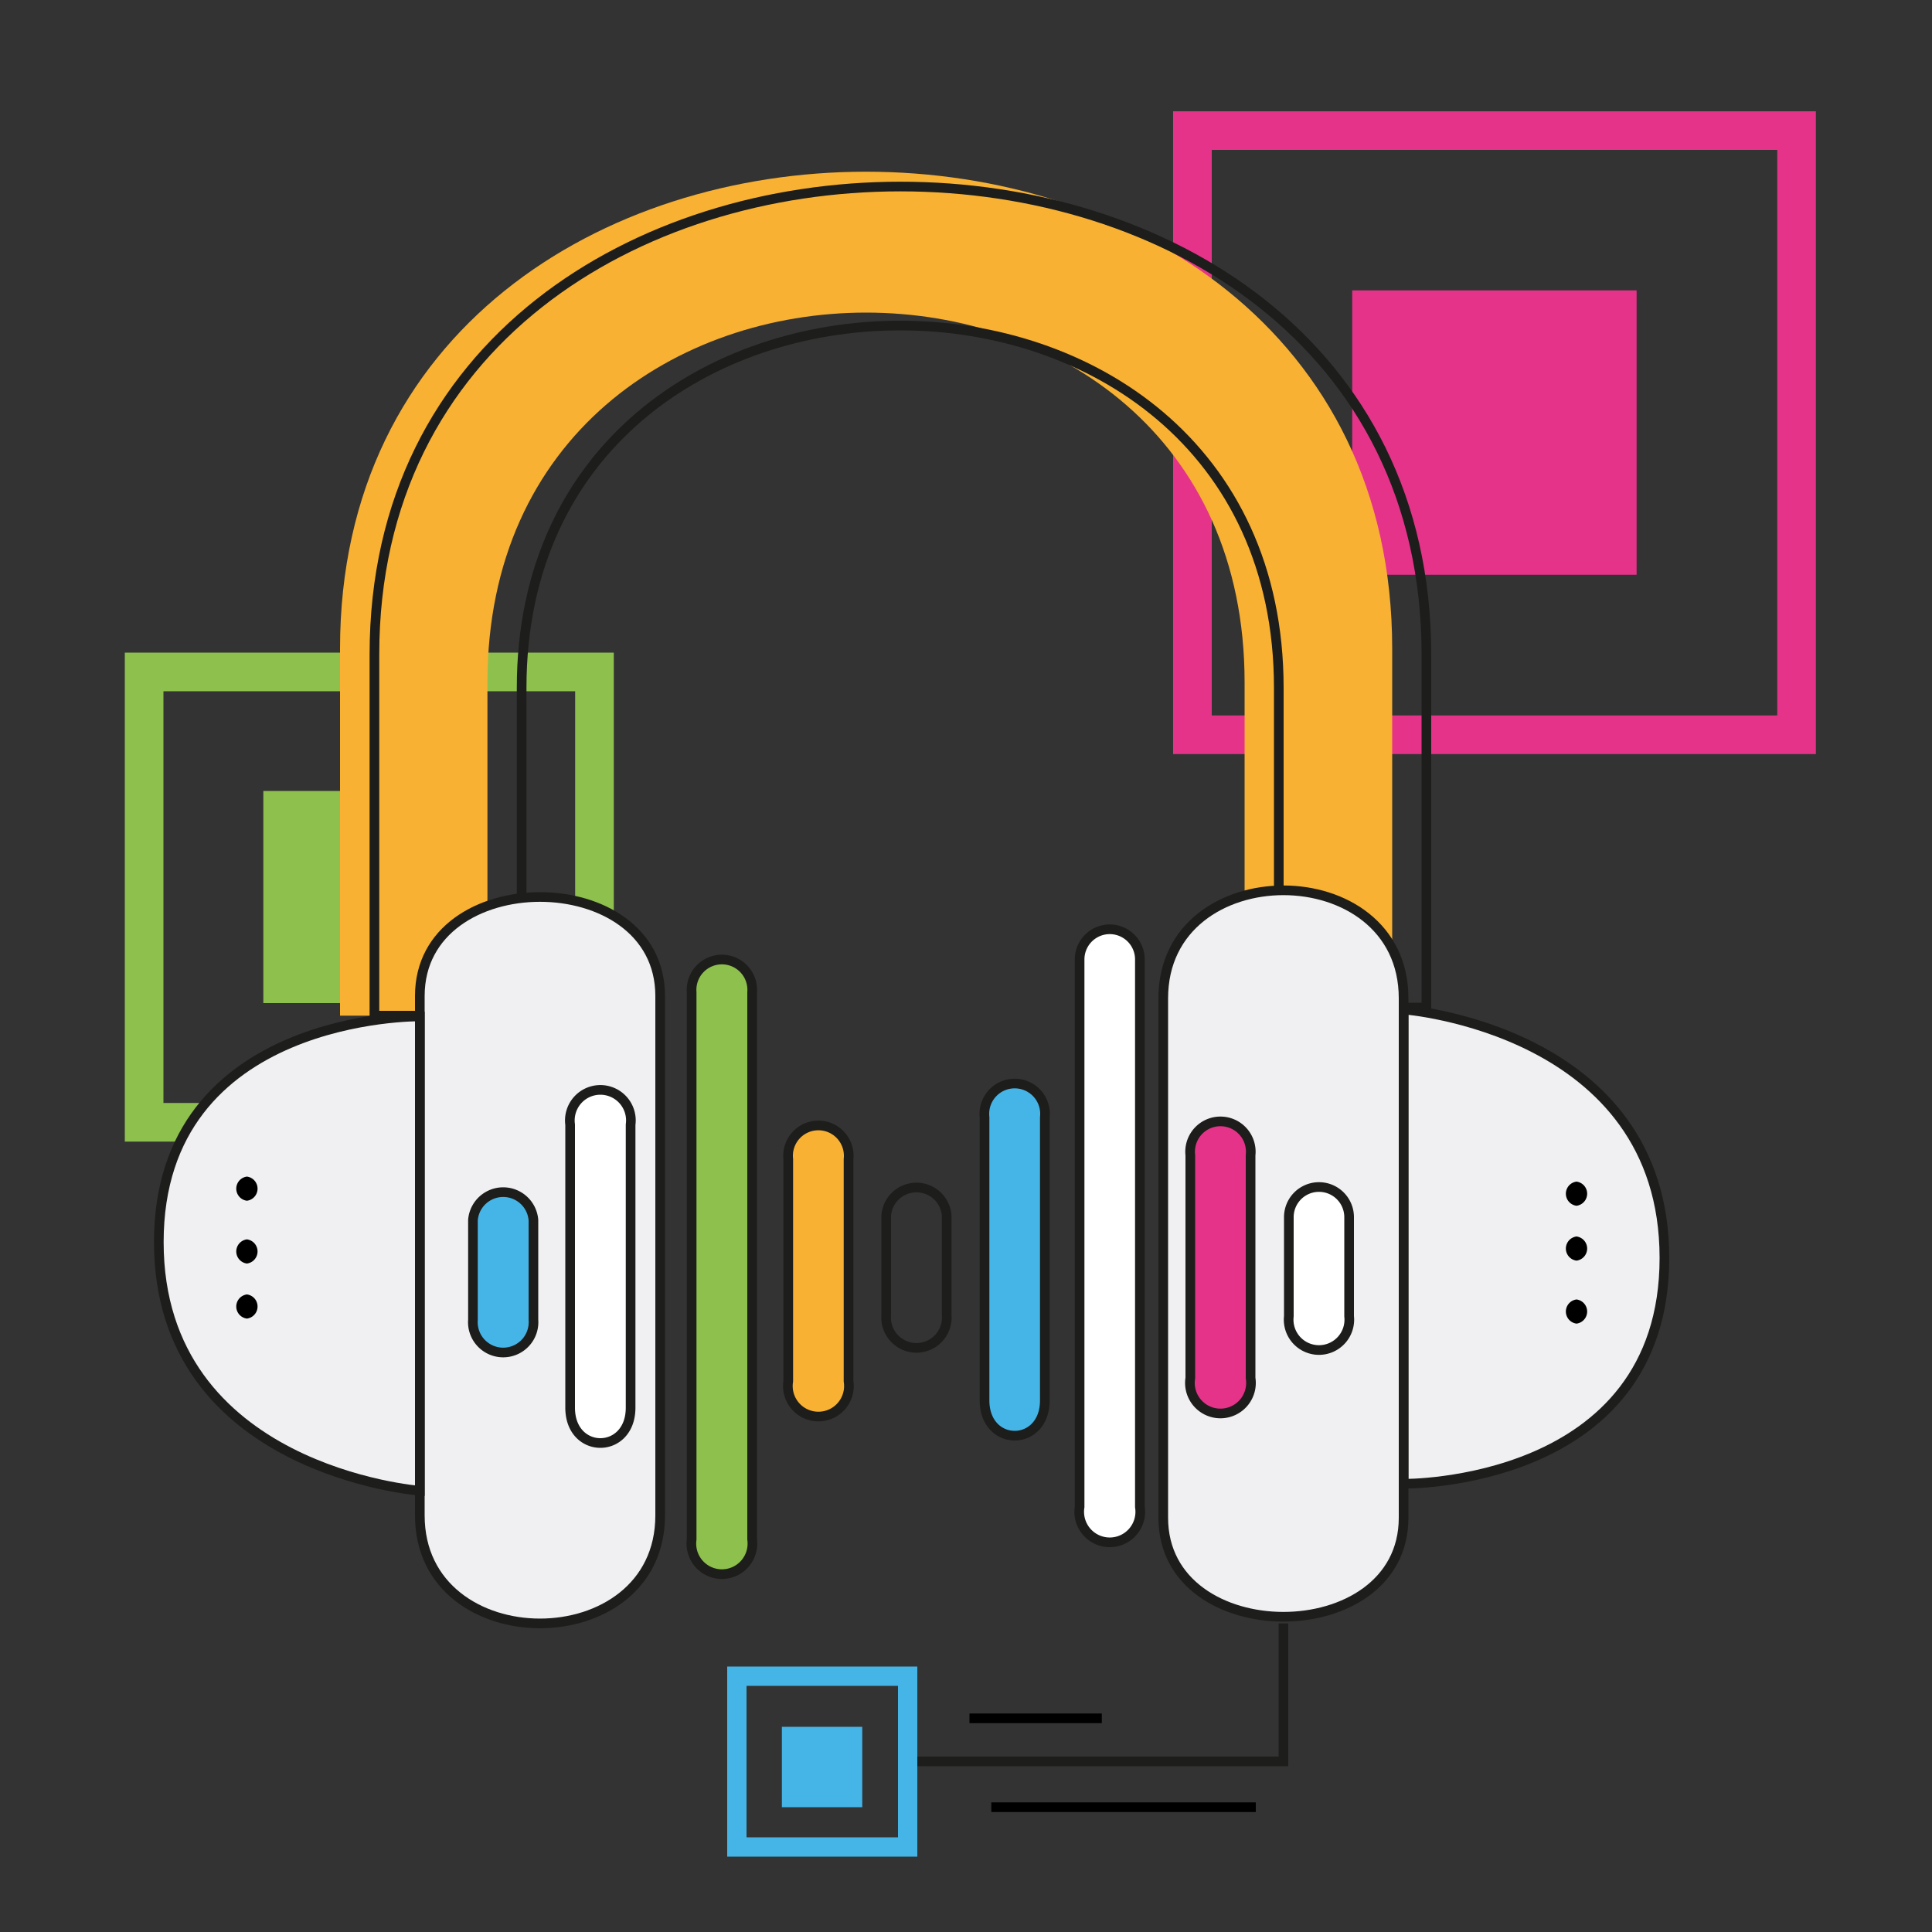 <svg id="Layer_1" data-name="Layer 1" xmlns="http://www.w3.org/2000/svg" viewBox="0 0 100 100"><rect x="0" y="0" width="100" height="100" fill="#333333" stroke="none"/><defs><style>.cls-1,.cls-13,.cls-15,.cls-3,.cls-6{fill:none;}.cls-1{stroke:#8ec04d;}.cls-1,.cls-10,.cls-11,.cls-12,.cls-13,.cls-15,.cls-3,.cls-6,.cls-7,.cls-8,.cls-9{stroke-miterlimit:10;}.cls-1,.cls-3{stroke-width:2px;}.cls-2,.cls-8{fill:#8ec04d;}.cls-3{stroke:#e5338a;}.cls-12,.cls-4{fill:#e5338a;}.cls-5,.cls-9{fill:#f8b133;}.cls-10,.cls-11,.cls-12,.cls-6,.cls-7,.cls-8,.cls-9{stroke:#1d1d1b;}.cls-10,.cls-11,.cls-12,.cls-15,.cls-6,.cls-7,.cls-8,.cls-9{stroke-width:0.5px;}.cls-7{fill:#f0f0f2;}.cls-10{fill:#fff;}.cls-11,.cls-14{fill:#45b5e8;}.cls-13{stroke:#45b5e8;}.cls-15{stroke:#000;}</style></defs><rect class="cls-1" x="7.46" y="34.78" width="23.31" height="23.31"/><rect class="cls-2" x="13.63" y="40.94" width="10.98" height="10.98"/><rect class="cls-3" x="61.72" y="6.76" width="31.27" height="31.27"/><rect class="cls-4" x="69.99" y="15.03" width="14.72" height="14.72"/><path class="cls-5" d="M25.23,46.41V35.32c0-25.52,39.19-25.52,39.19,0V52.18h7.64V33.57C72.05.66,17.6.66,17.6,33.57v19h7.56Z"/><path class="cls-6" d="M27,46.48V35.6c0-25,39.19-25,39.19,0V52.15h7.64V33.88c0-32.3-54.45-32.3-54.45,0V52.57H27Z"/><path class="cls-7" d="M72.65,52.25V76.8s13.5.16,13.5-11.69S72.65,52.25,72.65,52.25Z"/><path class="cls-7" d="M72.65,78.56c0,6.83-12.44,6.83-12.44,0V51.67c0-7.45,12.44-7.45,12.44,0Z"/><path class="cls-7" d="M21.73,51.55c0-6.83,12.44-6.83,12.44,0V78.44c0,7.45-12.44,7.45-12.44,0Z"/><path class="cls-8" d="M38.93,79.68a1.58,1.58,0,1,1-3.13,0V51.36a1.57,1.57,0,1,1,3.13,0Z"/><path class="cls-9" d="M43.92,71.49a1.58,1.58,0,1,1-3.12,0V60a1.57,1.57,0,1,1,3.12,0Z"/><path class="cls-10" d="M32.64,72.86c0,2.44-3.13,2.44-3.13,0V58.21a1.58,1.58,0,1,1,3.13,0Z"/><path class="cls-11" d="M27.61,68.31a1.57,1.57,0,1,1-3.13,0V63.15a1.57,1.57,0,0,1,3.13,0Z"/><path class="cls-6" d="M49,68.07a1.57,1.57,0,1,1-3.13,0V62.91a1.57,1.57,0,0,1,3.13,0Z"/><path class="cls-11" d="M54.08,72.48c0,2.44-3.12,2.44-3.12,0V57.83a1.57,1.57,0,1,1,3.12,0Z"/><path class="cls-10" d="M59,78a1.58,1.58,0,1,1-3.12,0V49.66a1.56,1.56,0,1,1,3.12,0Z"/><path class="cls-12" d="M64.73,71.33a1.58,1.58,0,1,1-3.12,0V59.79a1.57,1.57,0,1,1,3.12,0Z"/><path class="cls-10" d="M69.83,68.13a1.57,1.57,0,1,1-3.12,0V63a1.56,1.56,0,0,1,3.12,0Z"/><polyline class="cls-6" points="66.43 84.03 66.43 91.17 46.62 91.17"/><rect class="cls-13" x="38.14" y="86.76" width="8.84" height="8.84"/><rect class="cls-14" x="40.47" y="89.38" width="4.16" height="4.16"/><path d="M81.6,68.51a.63.63,0,0,0,0-1.25.63.63,0,0,0,0,1.25Z"/><path d="M81.6,65.25a.63.63,0,0,0,0-1.25.63.63,0,0,0,0,1.25Z"/><path d="M81.6,62.41a.63.63,0,0,0,0-1.25.63.63,0,0,0,0,1.25Z"/><path class="cls-7" d="M21.73,77.16V52.61S8.22,52.45,8.22,64.29,21.73,77.16,21.73,77.16Z"/><path d="M12.78,62.15a.63.63,0,0,0,0-1.25.63.63,0,0,0,0,1.25Z"/><path d="M12.78,65.4a.63.63,0,0,0,0-1.25.63.63,0,0,0,0,1.25Z"/><path d="M12.78,68.25a.63.63,0,0,0,0-1.25.63.63,0,0,0,0,1.25Z"/><line class="cls-15" x1="50.18" y1="88.94" x2="57.03" y2="88.94"/><line class="cls-15" x1="51.31" y1="93.54" x2="65" y2="93.54"/></svg>